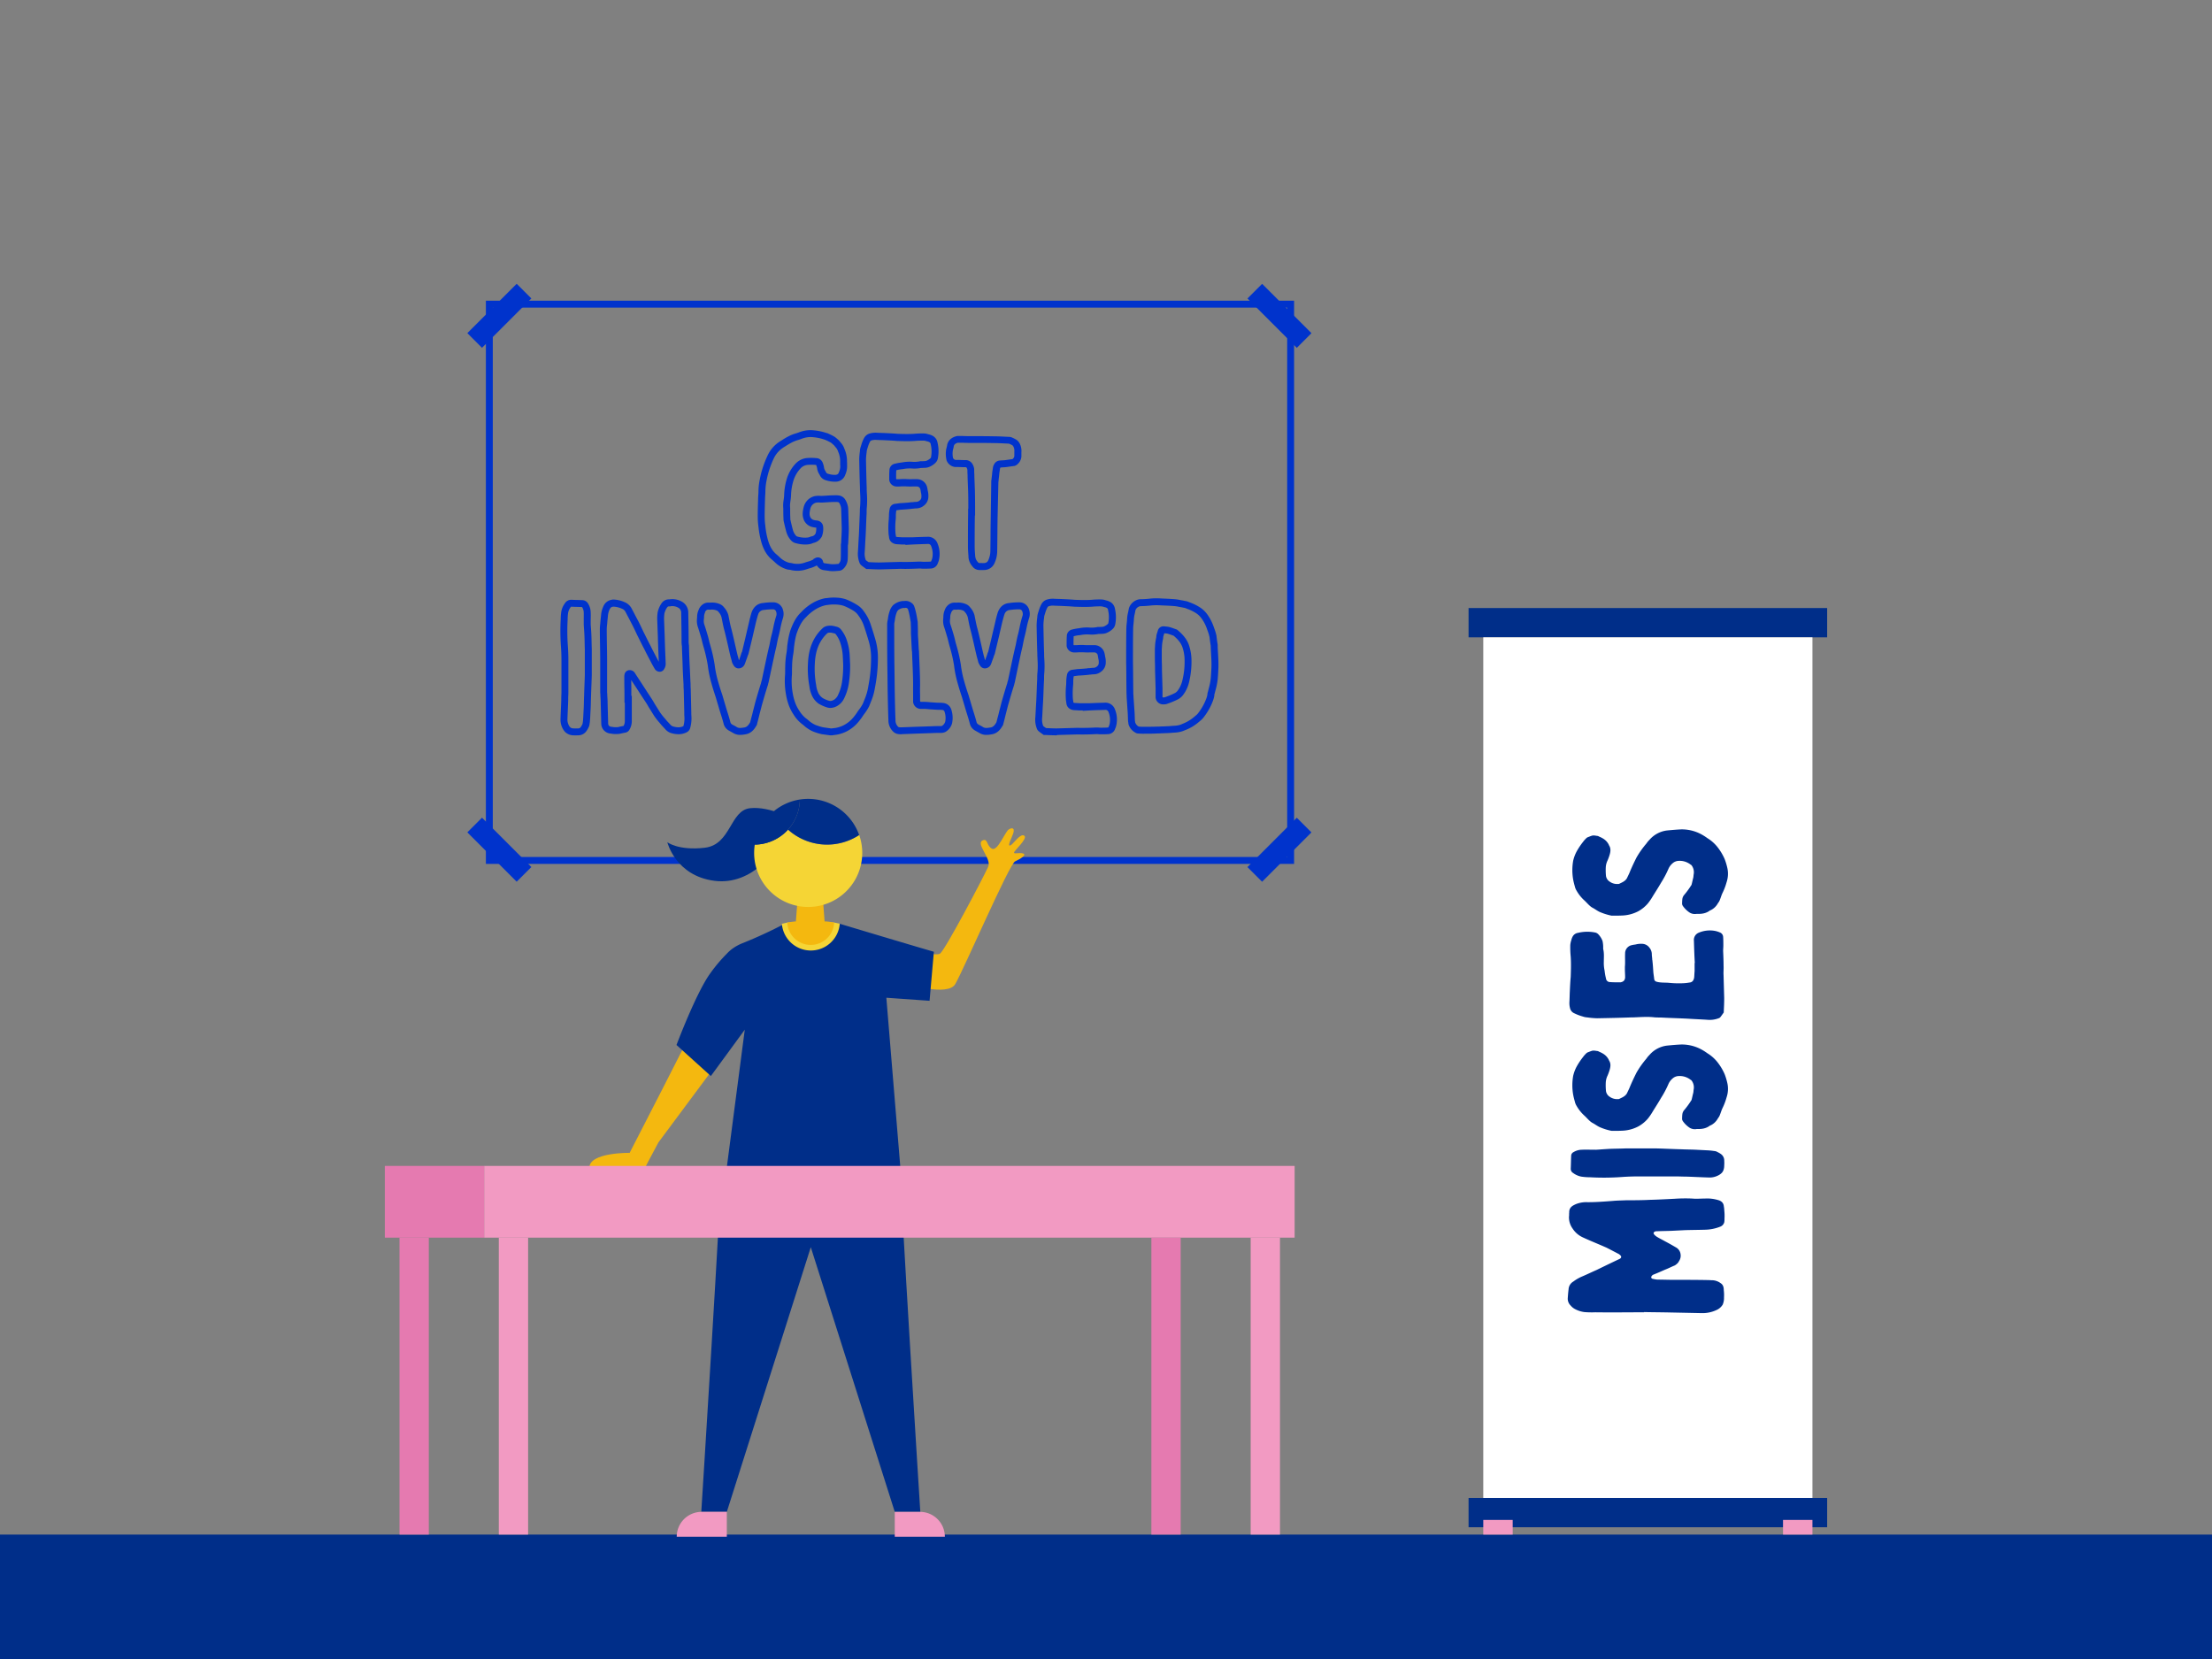 <svg xmlns="http://www.w3.org/2000/svg" width="1600" height="1200" viewBox="0 0 1600 1200"><rect x="0" y="0" width="1600" height="1200" fill="#808080" stroke="none"/><rect y="1110" width="1600" height="90" fill="#002e89"/><rect x="335.95" y="220.92" width="50.48" height="15" transform="translate(-55.73 322.3) rotate(-45)" fill="#03c"/><rect x="353.69" y="589.38" width="15" height="50.48" transform="translate(-328.81 435.41) rotate(-45)" fill="#03c"/><path d="M351.45,624.88V217.5h584.6V624.88Zm5-402.38V619.88h574.6V222.5Z" fill="#03c"/><rect x="900.21" y="607.12" width="50.48" height="15" transform="translate(-163.54 834.43) rotate(-45)" fill="#03c"/><rect x="917.95" y="203.18" width="15" height="50.48" transform="translate(109.57 721.33) rotate(-45)" fill="#03c"/><path d="M602.34,413.14a17.83,17.83,0,0,1-2.18-.13c-.83-.14-1.55-.23-2.27-.33s-1.51-.19-2.3-.32a6.61,6.61,0,0,1-4.25-2.73l0,0a2.48,2.48,0,0,1-.52-.65,22.1,22.1,0,0,1-5.16,2.07l-1.07.33-1.14.38a20.69,20.69,0,0,1-11.26.58l-.22-.06a6,6,0,0,0-1.05-.18c-.31,0-.62-.07-.92-.12l-.22,0a21,21,0,0,1-9.17-5.17c-.66-.66-1.31-1.21-2.05-1.85l-.33-.28c-3.43-2.9-5.79-6.75-7.41-12.12a65.38,65.38,0,0,1-2.18-11.35,55.44,55.44,0,0,1-.54-8.27c0-4.05.14-8.24.26-11.94,0-1,.07-2,.14-3s.12-1.87.12-2.76a45.84,45.84,0,0,1,1-8.68,70.69,70.69,0,0,1,5.4-16.61,24.1,24.1,0,0,1,6.82-9,29.69,29.69,0,0,1,3.35-2.29c.51-.32,1-.64,1.53-1l.14-.09.84-.49c.59-.35,1.19-.72,1.93-1.09a28.31,28.31,0,0,1,6.17-2.54l1.77-.58a10.38,10.38,0,0,1,1.36-.5l.24-.08a22.15,22.15,0,0,1,9.74-1,40.55,40.55,0,0,1,9,1.94l.16,0a4.49,4.49,0,0,1,1.27.51,40.61,40.61,0,0,1,4.27,2.15l.17.11a23.63,23.63,0,0,1,2,1.64l.8.71.14.13a10.42,10.42,0,0,1,.92,1.08c.19.23.36.46.51.61a12.11,12.11,0,0,1,2.61,4.42,22,22,0,0,1,1.9,9.41,10.34,10.34,0,0,1,.07,1.43,6.38,6.38,0,0,0,0,.82l0,.26a15.14,15.14,0,0,1-1.32,6.89,7.27,7.27,0,0,1-6.49,5h-.14a20.73,20.73,0,0,1-7.32-1,6.82,6.82,0,0,1-4.2-3.18l-.12-.2a12.91,12.91,0,0,0-.62-1.17l-.09-.15a10,10,0,0,1-1.35-3.79,10.72,10.72,0,0,0-.72-2.54c0-.07-.11-.09-.32-.09h-.16a33.5,33.5,0,0,0-5.84,0,7.94,7.94,0,0,0-4.48,2,22.85,22.85,0,0,0-5.75,9.73,40.44,40.44,0,0,0-1.6,9.45,35.89,35.89,0,0,1-.47,5c-.07.5-.14,1-.2,1.52a17.58,17.58,0,0,0,0,3.48v.9c0,2.08,0,4.22.12,6.23v.15a5.46,5.46,0,0,0,.13,1.56l.07.25c.46,2.07,1,4.33,1.66,6.78a10.34,10.34,0,0,0,2.18,4.07l.1.12a1.87,1.87,0,0,0,.91.57,20.92,20.92,0,0,0,5.85.84l.67-.06a7.1,7.1,0,0,0,2.53-.46,5.14,5.14,0,0,1,.66-.27l.37-.19.41,0a3.82,3.82,0,0,0,2.61-1.85l.08-.11a10.6,10.6,0,0,0,.51-4.2v-.17l-.24,0-.09,0a15.39,15.39,0,0,1-3.66-.77,8.88,8.88,0,0,1-5.22-5.45l0-.09c-1-2.8-.55-5.59.06-8.18a11.15,11.15,0,0,1,2.88-5.37,10.73,10.73,0,0,1,5.07-2.87,15.15,15.15,0,0,1,4-.22,15.19,15.19,0,0,0,1.77,0l2.77-.16c1.78-.12,3.63-.23,5.48-.24a17.91,17.91,0,0,1,3.81.15l.41.08a6.51,6.51,0,0,1,3.7,2.51,14.35,14.35,0,0,1,2.41,7.43l.4,13.63c0,2.39-.12,4.72-.24,7-.05,1.12-.11,2.24-.15,3.36a11.07,11.07,0,0,1-.26,2.11V398c0,2.21,0,4.5-.14,6.79a10,10,0,0,1-3.12,6.62,4.81,4.81,0,0,1-3.45,1.47l-1,.08C604.54,413.06,603.45,413.14,602.34,413.14Zm-6.91-6.42c.28.31.61.66.75.67l.16,0c.76.13,1.48.22,2.2.32s1.55.2,2.36.33a21.17,21.17,0,0,0,4.26-.07l1.16-.08h.17l0,0,.09-.08a4.94,4.94,0,0,0,1.53-3.28c.13-2.11.13-4.33.13-6.47l0-4.4a7.51,7.51,0,0,0,.22-1.46c0-1.24.1-2.39.16-3.53.11-2.19.23-4.45.23-6.64l-.39-13.48A9.15,9.15,0,0,0,607,363.7a1.34,1.34,0,0,0-.77-.49,12.35,12.35,0,0,0-2.57-.11l-.31,0c-1.75,0-3.48.11-5.32.23-.92.06-1.85.12-2.77.16a19.62,19.62,0,0,1-2.3,0,10.8,10.8,0,0,0-2.64.09,5.73,5.73,0,0,0-2.67,1.54,6.15,6.15,0,0,0-1.55,3c-.49,2.09-.72,3.81-.22,5.3a3.88,3.88,0,0,0,2.28,2.56,11.76,11.76,0,0,0,2.55.5l.31.05a4.88,4.88,0,0,1,4.39,4.51,15.76,15.76,0,0,1-.73,6.45l-.17.43a4,4,0,0,1-.7,1.14,8.71,8.71,0,0,1-5.53,3.68l-.24.08a11.19,11.19,0,0,1-4.38,1l-.67.05a25.39,25.39,0,0,1-7.44-1l-.12,0a7,7,0,0,1-3.43-2.21,15.33,15.33,0,0,1-3.24-6c-.7-2.53-1.24-4.82-1.71-6.94a9.64,9.64,0,0,1-.34-2.92c-.13-2.14-.13-4.33-.13-6.46v-.53a23,23,0,0,1,0-4.39c.07-.62.15-1.15.22-1.68a30.85,30.85,0,0,0,.42-4.35,45.39,45.39,0,0,1,1.79-10.7,27.75,27.75,0,0,1,7-11.88,13.21,13.21,0,0,1,7.21-3.46l.15,0a35.85,35.85,0,0,1,6.79,0,5.22,5.22,0,0,1,4.75,2.94l.1.24a15.46,15.46,0,0,1,1.06,3.86,5.16,5.16,0,0,0,.69,1.84c.3.47.57,1,.83,1.5a1.84,1.84,0,0,0,1.1.88l.2.06a15.76,15.76,0,0,0,5.55.8c1.68-.21,2-1,2.27-1.64l.08-.24a10.26,10.26,0,0,0,1-4.62,9.88,9.88,0,0,1-.08-1.49,6.55,6.55,0,0,0,0-.83l0-.41a17.23,17.23,0,0,0-1.45-7.53l-.06-.14a8.2,8.2,0,0,0-1.53-2.81,10.24,10.24,0,0,1-.92-1.08c-.17-.21-.32-.42-.46-.56l-.8-.71a19,19,0,0,0-1.47-1.24,40,40,0,0,0-3.82-1.89l-.32-.16-.49-.14a34.62,34.62,0,0,0-7.9-1.71,17.2,17.2,0,0,0-7.65.77l-.42.13a5.37,5.37,0,0,0-.75.28l-.29.12c-.68.24-1.36.46-2,.67a24.27,24.27,0,0,0-5.18,2.1l-.18.11c-.61.3-1.13.61-1.68.95l-.86.5c-.52.35-1.06.68-1.59,1a26.84,26.84,0,0,0-2.83,1.93A19.25,19.25,0,0,0,559.5,332a66.42,66.42,0,0,0-5,15.45,41.14,41.14,0,0,0-.87,7.75c0,1.06-.07,2.09-.13,3.1s-.13,1.87-.13,2.76c-.12,3.74-.26,7.89-.26,11.86a50,50,0,0,0,.5,7.58v.1a59.37,59.37,0,0,0,2,10.51c1.33,4.38,3.19,7.48,5.86,9.74l.34.29c.79.68,1.53,1.31,2.29,2.07a15.94,15.94,0,0,0,6.83,3.88l.54.06a11.37,11.37,0,0,1,1.95.36,15.83,15.83,0,0,0,8.48-.48l1.14-.39,1.17-.36a17.19,17.19,0,0,0,4.16-1.64v-.3l1.21-.6.27-.22H590a3.93,3.93,0,0,1,3.4.1,3.86,3.86,0,0,1,2,3ZM596.76,318h0Z" fill="#03c"/><path d="M636.23,411.86c-2.84,0-5.62-.14-8.31-.26h-1.29l-.67-.5c-.36-.28-.73-.53-1.09-.79a25.09,25.09,0,0,1-2-1.53l-.14-.13a4.59,4.59,0,0,1-1.13-1.89,17.71,17.71,0,0,1-1-8c.11-1.79.21-3.65.3-5.5s.21-3.92.34-5.88c.13-2.47.22-5,.32-7.52s.2-5.12.33-7.68c0-.77.06-1.53.07-2.29a32.67,32.67,0,0,1,.21-3.91,64.94,64.94,0,0,0,0-8.93c-.05-1-.1-2-.13-3v-1.13c-.27-6.91-.4-13.84-.53-20.54a46.08,46.08,0,0,1,.5-6l0-.23a10.41,10.41,0,0,1,.53-2.83l.12-.4c.11-.35.23-.71.34-1.07a25.85,25.85,0,0,1,2.07-5.11,6.84,6.84,0,0,1,3.64-3.06l.22-.07a15,15,0,0,1,5.18-.6c1,.06,2.09.09,3.17.13s2.27.06,3.4.13c2.79.13,5.71.26,8.61.52,3.87.12,7.87.25,11.75,0a68.5,68.5,0,0,1,7.25-.26,10.92,10.92,0,0,1,3,.53l.66.18a10,10,0,0,1,2.39.85,6.91,6.91,0,0,1,3.81,5.12,27,27,0,0,1,.27,11.09,6.09,6.09,0,0,1-1.87,3.56l-.1.1a13.79,13.79,0,0,1-4.91,3,10.77,10.77,0,0,1-3.2.45c-.37,0-.75,0-1.12.06h-1a24.68,24.68,0,0,1-6.31.42,25.71,25.71,0,0,0-6.2.3,8.91,8.91,0,0,1-1.21.19,5.43,5.43,0,0,0-.69.09l-.18,0a25.39,25.39,0,0,0-3,.59l-.16,0-.16,0v.31c-.12,1.59-.12,3.19-.12,4.88v.9a1.52,1.52,0,0,0,.16.44h0l.14.05a4.72,4.72,0,0,0,.58,0c.69,0,1.4,0,2.11-.06s1.57-.07,2.33-.07l1.8,0a42.49,42.49,0,0,0,4.4.09c1.14,0,2.33,0,3.5,0a7.57,7.57,0,0,1,7.45,6.07,13.36,13.36,0,0,1,.31,1.62,6.15,6.15,0,0,0,.19,1,14.34,14.34,0,0,1,.35,3.69,8.11,8.11,0,0,1-3.34,6.82,8.72,8.72,0,0,1-5.41,1.93,14.14,14.14,0,0,0-1.49.12c-.51.05-1,.11-1.58.13a4,4,0,0,1-1.08.14c-2.1.25-4.16.37-6.14.5l-.37,0c-.66.06-1.39.16-2.11.26-.55.08-1.1.16-1.62.22a21.23,21.23,0,0,0-.38,4.18c0,.66,0,1.32-.07,2v.15a55.71,55.71,0,0,0-.25,9.25v.1a12.19,12.19,0,0,0,.21,1.85c.05.38.11.74.16,1.1v.13c0,.22,0,.42.84.56.58.06,1.16.09,1.74.12s1.3.06,2,.12h7.21c3.54-.17,7.12-.27,10.6-.37h.34A7.24,7.24,0,0,1,678.1,393a19.6,19.6,0,0,1,1.22,11.28,11.62,11.62,0,0,1-.89,2.91l-.28.72-.11.24a5.53,5.53,0,0,1-4.4,3.06h-.13c-1.91.14-3.67.14-5.52.14-.56,0-1.11,0-1.68-.07s-1-.06-1.52-.06c-3.12.14-5.93.25-8.71.26-1.14.06-2.2,0-3.22,0a26.8,26.8,0,0,0-2.69,0l-13.9.4Zm-7.94-5.25c2.6.12,5.28.25,7.9.25l13.75-.39a28.77,28.77,0,0,1,3.08,0c1,0,1.9.06,2.82,0H656c2.72,0,5.51-.12,8.62-.26h.11c.66,0,1.28,0,1.88.07s.92.06,1.38.06c1.74,0,3.38,0,5.08-.12a.62.62,0,0,0,.46-.24l.27-.69a7.9,7.9,0,0,0,.57-1.71,14.87,14.87,0,0,0-.85-8.59,2.25,2.25,0,0,0-2.53-1.51h-.43c-4.28.13-8.71.26-13,.51l-2.65.16v-.29h-2.7c-.61-.06-1.22-.09-1.83-.12s-1.38-.07-2.08-.14l-.16,0c-3-.49-4.85-2.39-5.07-5.08,0-.28-.09-.58-.13-.88a16,16,0,0,1-.27-2.58,61.91,61.91,0,0,1,.26-9.91c0-.58,0-1.16.07-1.74a24.9,24.9,0,0,1,.51-5.26,4.43,4.43,0,0,1,4-3.74c.59-.06,1.19-.14,1.8-.23.79-.11,1.6-.22,2.42-.29l.44,0c2-.13,4-.25,6-.49l.23,0,.26-.13h.59a13.61,13.61,0,0,0,1.48-.11,18.43,18.43,0,0,1,2-.15,3.79,3.79,0,0,0,2.37-.9,3.21,3.21,0,0,0,1.38-2.85,9.77,9.77,0,0,0-.18-2.39,11.22,11.22,0,0,1-.31-1.62,9.4,9.4,0,0,0-.19-1l-.05-.17a2.57,2.57,0,0,0-2.63-2.19H663c-1,0-2.1,0-3.24,0a46.48,46.48,0,0,1-4.83-.11h-1.44c-.69,0-1.4,0-2.11.07s-1.57.06-2.33.06a6.49,6.49,0,0,1-2.09-.25,5.41,5.41,0,0,1-3.75-4.49l0-.49v-1.18c0-1.68,0-3.42.13-5.18a4.91,4.91,0,0,1,4.18-4.95,30.74,30.74,0,0,1,3.39-.67c.36-.07.71-.11,1.05-.15a4.67,4.67,0,0,0,.57-.07,28.8,28.8,0,0,1,7.48-.44,19.85,19.85,0,0,0,5.26-.33l.31-.09h1.25c.44,0,.89-.05,1.32-.07a6.82,6.82,0,0,0,1.78-.19,9,9,0,0,0,3.11-1.92,1.17,1.17,0,0,0,.42-.75l0-.12a21.88,21.88,0,0,0-.24-9.13l0-.12a2,2,0,0,0-1.05-1.56,5.39,5.39,0,0,0-1.28-.47l-.12,0-.85-.23a7,7,0,0,0-1.67-.34,62.42,62.42,0,0,0-6.76.24h-.12c-4.16.27-8.33.13-12.36,0h-.14c-2.81-.26-5.7-.39-8.49-.52-1.12-.06-2.2-.1-3.28-.13s-2.27-.06-3.4-.13a9.56,9.56,0,0,0-3.37.4,1.9,1.9,0,0,0-1,.82,22.13,22.13,0,0,0-1.65,4.16c-.11.36-.23.72-.35,1.08l-.07.25a6.28,6.28,0,0,0-.33,1.61l-.07.68a44.51,44.51,0,0,0-.46,5.31c.13,6.63.26,13.54.52,20.5V354c0,.89.07,1.88.12,2.87a68.82,68.82,0,0,1,0,9.74,27.15,27.15,0,0,0-.18,3.4c0,.82,0,1.68-.08,2.52-.13,2.51-.23,5.05-.32,7.59s-.2,5.08-.33,7.62c-.13,2-.23,3.9-.33,5.84s-.2,3.75-.32,5.67a12.91,12.91,0,0,0,.77,5.91v0c.43.35.93.69,1.44,1.05Z" fill="#03c"/><path d="M711,412.31c-.46,0-.91,0-1.35,0s-.89,0-1.35,0a6.26,6.26,0,0,1-5-2.73,11.48,11.48,0,0,1-2.77-6.35l0-.2c0-.79-.09-1.59-.15-2.39-.12-1.7-.24-3.45-.24-5.3,0-7.76,0-15.78.13-23.75v-3.64h.13c0-4.18,0-8.46-.13-12.66v0c-.13-3.37-.26-6.75-.39-10v-.1c0-.88,0-1.76-.06-2.64s-.07-1.77-.07-2.65a4.58,4.58,0,0,0-.62-1.66c-.11-.14-.19-.25-.68-.32-1.2,0-2.39,0-3.6-.06s-2.51-.07-3.81-.07h-.19a7.46,7.46,0,0,1-6.24-5l0-.17a19.77,19.77,0,0,1-.16-7.88l.06-.28a20.2,20.2,0,0,0,.58-2.4l0-.17c.45-2.16,1.92-5,6.29-6.27a4.49,4.49,0,0,1,1.76-.27c1.43,0,2.9,0,4.38.06s3,.07,4.48.07c5.78,0,11.75,0,17.65.13,2.23,0,4.59.12,6.84.23,1.12.06,2.24.12,3.36.16h0a5.79,5.79,0,0,1,2.5.62,20.21,20.21,0,0,1,3.08,1.63l.11.08a7.88,7.88,0,0,1,2,2.4l.09.17a11.75,11.75,0,0,1,1.18,6.16v2.18a7.93,7.93,0,0,1-2.45,6.17,5.24,5.24,0,0,1-2.83,1.67l-.26,0c-.91.14-1.86.27-2.81.4l-2.79.39c-.71.08-1.38.11-2,.15s-1.14.06-1.68.12h-.26a3.53,3.53,0,0,0-.19.3l-.1.15c0,.06-.08.28-.13.48-.07.64-.16,1.24-.26,1.84s-.18,1.15-.24,1.76c-.07.88-.18,1.81-.29,2.73-.08.71-.16,1.41-.22,2.08a4.27,4.27,0,0,1-.14,1.11L721.57,375c-.07,3.92-.1,7.87-.13,11.82s-.07,7.87-.13,11.77a21.2,21.2,0,0,1-2.07,9,8.14,8.14,0,0,1-6.64,4.67A15.69,15.69,0,0,1,711,412.31Zm-5.55-9.71a6.46,6.46,0,0,0,1.58,3.64l.15.18c.23.31.68.83,1.12.83s1,0,1.51,0a17.06,17.06,0,0,0,2.28,0,3.15,3.15,0,0,0,2.68-1.83,16.25,16.25,0,0,0,1.59-6.89q.09-5.9.13-11.77c0-4,.06-7.93.13-11.86l.4-27.41.13-.38c.06-.76.15-1.54.25-2.34s.2-1.72.27-2.59.18-1.43.28-2.1.18-1.14.25-1.74l.06-.36a6.92,6.92,0,0,1,.81-2.13,5,5,0,0,1,4.33-2.76c.59-.06,1.22-.09,1.85-.13s1.13-.05,1.67-.11l2.74-.39,2.63-.36.15-.06.16-.17a3,3,0,0,0,1.1-2.49v-2.71a6.86,6.86,0,0,0-.62-3.56,5.78,5.78,0,0,0-.59-.88,15.89,15.89,0,0,0-2.24-1.15l-.13-.06a1,1,0,0,0-.45-.13l-3.51-.16c-2.19-.11-4.46-.23-6.65-.23-5.89-.13-11.84-.13-17.59-.13-1.54,0-3.07,0-4.59-.07s-2.87-.06-4.27-.06h-.1l-.15,0c-2.17.6-2.69,1.58-2.9,2.47a23.9,23.9,0,0,1-.66,2.83,15,15,0,0,0,.09,5.69,2.56,2.56,0,0,0,1.76,1.43c1.29,0,2.56,0,3.81.07s2.42.06,3.62.06l.27,0a5.76,5.76,0,0,1,4.37,2.46,9.45,9.45,0,0,1,1.49,4l0,.31c0,.88,0,1.77.06,2.65s.07,1.85.07,2.77c.13,3.24.26,6.6.39,10v.06c.13,5.12.13,10.3.13,15.31v2.5h-.15C705,380.42,705,388,705,395.28c0,1.67.12,3.34.23,5C705.3,401,705.36,401.82,705.4,402.6Z" fill="#03c"/><path d="M416.33,531.94a6.74,6.74,0,0,1-1-.06,8.83,8.83,0,0,1-6.41-2.29,11,11,0,0,1-2.18-3.16,13.55,13.55,0,0,1-1.29-6.56c.07-2.41.17-4.71.27-7s.19-4.34.26-6.51c0-1.07,0-2.22.06-3.35s.07-2.08.07-3.09V477.52c0-3.44-.13-6.93-.39-10.37a154.77,154.77,0,0,1-.14-19.16,40.37,40.37,0,0,1,.42-5.62,14.26,14.26,0,0,1,2.57-5.92,5.34,5.34,0,0,1,4.73-2.61h.12c1.28.07,2.57.1,3.85.13s2.61.07,3.92.13a5,5,0,0,1,4.31,2.69,12.38,12.38,0,0,1,1.76,6.13c.09,1.73.06,3.38,0,5.29,0,1,0,2.16,0,3.42,0,.49.08,1.05.12,1.65.14,1.87.31,4.19.4,6.54h0c.07,1.63.1,3.22.13,4.8s.07,3.14.13,4.71v19.13c-.07,2.5-.16,4.94-.26,7.39s-.2,5.08-.27,7.65c-.06,1.43-.1,2.83-.13,4.25s-.06,2.84-.13,4.27l-.4,7.86c0,.36-.07.75-.1,1.13a18.15,18.15,0,0,1-.29,2.54,6.88,6.88,0,0,1-.9,2.9,10.71,10.71,0,0,1-.85,1.53l-.29.47-.06.09a7.23,7.23,0,0,1-6.38,3.33l-.67,0C417,531.92,416.68,531.94,416.33,531.94Zm-3.07-93.1c-.29,0-.35.1-.39.17l-.09.15a9.79,9.79,0,0,0-1.82,3.92,34.33,34.33,0,0,0-.37,5v.15a147.43,147.43,0,0,0,.13,18.59c.26,3.54.4,7.15.4,10.71v22.41c0,1.05,0,2.14-.07,3.24s-.06,2.18-.06,3.28c-.07,2.26-.17,4.45-.26,6.65s-.2,4.53-.27,6.84a8.7,8.7,0,0,0,.75,4.22l.09.2a5.77,5.77,0,0,0,1.17,1.69c.57.58,1.52.83,3,.83l.41,0a6.26,6.26,0,0,0,1.14,0l.93,0a2.32,2.32,0,0,0,2.19-1.06l.32-.51a5.54,5.54,0,0,0,.51-.9l.18-.35a2.12,2.12,0,0,0,.29-.8V523l.06-.29a15.91,15.91,0,0,0,.24-2c0-.43.06-.85.1-1.26l.39-7.61c.06-1.39.09-2.78.12-4.16s.07-2.9.14-4.31c.06-2.54.16-5.11.26-7.66s.19-4.85.26-7.27V469.49c-.07-1.58-.1-3.16-.13-4.76s-.07-3.11-.13-4.7c-.1-2.27-.26-4.55-.4-6.39,0-.65-.09-1.24-.12-1.76v-.16c0-1.33,0-2.5,0-3.58,0-1.85.05-3.44,0-5V443a7.41,7.41,0,0,0-1.09-3.7,1.13,1.13,0,0,0-.13-.19H421c-1.28-.07-2.56-.1-3.85-.13S414.56,438.91,413.26,438.84Z" fill="#03c"/><path d="M490.72,531.07a19.22,19.22,0,0,1-5.4-.85l-.18-.06a8.84,8.84,0,0,1-3.76-2.54c-.47-.54-1-1.07-1.49-1.61s-1.07-1.14-1.61-1.74l-.07-.09-1.42-1.71a46.64,46.64,0,0,1-3.69-4.76l-4-6.42c-1-1.88-2.23-3.7-3.51-5.63L463.84,503c-1.41-2.17-2.85-4.4-4.3-6.62-1-1.5-2-3-2.94-4.51q0,3,.06,5.91c0,1.85,0,3.7,0,5.55H457v18.52a12,12,0,0,1-1.61,5.76,4.21,4.21,0,0,1-3,2.3l-.66.13c-1.1.22-2.23.44-3.34.74l-.2,0a19.08,19.08,0,0,1-6.16-.13l-1-.12a7.28,7.28,0,0,1-6.13-7.16l-.39-14.66c0-1.81-.11-3.48-.23-5.25l0-.55c0-.41,0-.82-.06-1.22s-.07-.95-.07-1.39V478c0-3.76-.07-7.62-.13-11.36s-.13-7.64-.13-11.44a36.57,36.57,0,0,1,.24-3.75c.06-.59.11-1.17.16-1.78.06-.89.17-1.8.27-2.71s.19-1.7.25-2.51a18.8,18.8,0,0,1,1.62-5.85l.07-.16a7.79,7.79,0,0,1,5.75-4.57,4.74,4.74,0,0,1,1.57-.2h.25a21.81,21.81,0,0,1,8.47,2.23,10,10,0,0,1,4.6,4.76c.53,1,1.06,2,1.59,3,1,2,2,3.8,3,5.7s1.92,3.87,2.82,5.8l.85,1.8,2.72,5.43c.76,1.53,1.54,3.09,2.3,4.48l.06.11c1.14,2.39,2.35,4.68,3.62,7.1.43.82.86,1.64,1.29,2.48s.73,1.39,1.12,2.09c-.06-1.9-.15-3.8-.23-5.69-.1-2.3-.19-4.61-.26-6.91-.06-1.29-.1-2.63-.13-4s-.07-2.57-.13-3.9l-.06-1.57c-.11-3-.22-6-.33-9.14a37.25,37.25,0,0,1,.24-3.82l.07-.54a17.61,17.61,0,0,1,2.74-6.54,6.47,6.47,0,0,1,5.9-3l.2-.1.53,0a13.69,13.69,0,0,1,9,2.28,9,9,0,0,1,3.8,7.52c.13,6.86.26,14,.26,21.11a18.8,18.8,0,0,0,.24,2.51l0,.29c.13,4.7.26,9.57.52,14.26s.39,9.08.65,13.41V495a33.92,33.92,0,0,0,.12,3.53v.19l.39,16.55c0,.89,0,1.68.07,2.46s.07,1.62.07,2.42a25.91,25.91,0,0,1-1,6.64l-.05.15a4.74,4.74,0,0,1-2.38,2.7l-.34.19A12.82,12.82,0,0,1,490.72,531.07Zm-3.91-5.62c3,.86,5.27.83,7.28-.1l0,0,.23-.14a19.47,19.47,0,0,0,.76-5.06c0-.73,0-1.46-.07-2.21s-.06-1.71-.06-2.61l-.39-16.4c-.13-1.36-.14-2.58-.14-3.86-.25-4.35-.52-8.85-.65-13.42s-.39-9.5-.51-14.2a21.9,21.9,0,0,1-.27-3.07c0-7.07-.13-14.18-.26-21.07a4,4,0,0,0-1.69-3.48,8.63,8.63,0,0,0-5.5-1.38,4.88,4.88,0,0,1-1.39.15H484c-.47,0-.92,0-1.54.9a12.69,12.69,0,0,0-1.92,4.55v.18a30.22,30.22,0,0,0-.22,3.22l.33,9.05.06,1.54c.06,1.34.09,2.67.13,4s.06,2.62.13,3.93c.06,2.33.16,4.6.26,6.88s.19,4.49.26,6.73a6.66,6.66,0,0,1-1,4.19,3.68,3.68,0,0,1-4.64,1.89,4.31,4.31,0,0,1-2.31-1.93c-.91-1.56-1.85-3.17-2.66-4.79l-1.27-2.43c-1.23-2.33-2.49-4.74-3.67-7.19-.79-1.45-1.58-3-2.35-4.57l-2.74-5.49-.88-1.87c-.88-1.88-1.79-3.82-2.75-5.64s-1.91-3.71-2.93-5.64c-.54-1-1.09-2.05-1.63-3.1l-.06-.11a4.92,4.92,0,0,0-2.36-2.46l-.1,0a16.12,16.12,0,0,0-6.42-1.63l-.09,0-.41.06c-.73.1-1.49.39-2.23,1.83a14,14,0,0,0-1.21,4.21c-.07.88-.17,1.79-.27,2.69s-.19,1.71-.26,2.53c0,.64-.1,1.27-.17,1.89-.11,1.13-.21,2.19-.21,3.27,0,3.75.07,7.62.13,11.36s.13,7.64.13,11.44v22.28c0,.32,0,.66.05,1s.08,1,.08,1.5l0,.3c.12,1.86.24,3.61.24,5.52l.39,14.66a2.28,2.28,0,0,0,1.92,2.29l.85.11a15.26,15.26,0,0,0,4.48.18c1.25-.34,2.49-.58,3.58-.8l.32-.06a7.11,7.11,0,0,0,.92-3.22V508.3h-.26v-2.5c0-2.66,0-5.33-.06-8s-.07-5.36-.07-8a7.88,7.88,0,0,1,.18-1.95,3.72,3.72,0,0,1,3.34-3.12l.42,0a4.35,4.35,0,0,1,3.83,2.26l4.37,6.7c1.45,2.23,2.9,4.45,4.32,6.65.57.9,1.15,1.77,1.72,2.63,1.26,1.92,2.56,3.89,3.68,5.93l3.87,6.2a42.56,42.56,0,0,0,3.29,4.22c.48.57,1,1.15,1.45,1.74s1,1.07,1.47,1.59,1.08,1.15,1.62,1.75A3.84,3.84,0,0,0,486.81,525.45Z" fill="#03c"/><path d="M535.44,531.56a9.55,9.55,0,0,1-4.78-1.17c-.69-.41-1.31-.75-1.93-1.1s-1.36-.74-2-1.15l-.1-.07a7.69,7.69,0,0,1-3.24-4.68c-.78-3-1.69-5.84-2.58-8.63l-3.14-10.6c-1.25-3.75-2.22-6.85-3-9.68a82.62,82.62,0,0,1-2.68-13,105,105,0,0,0-3-13.26l-.2-.72c-.34-1.09-.63-2.3-.91-3.46-.23-1-.48-2-.77-3l-.42-1.43c-.64-2.12-1.29-4.32-2-6.4a14,14,0,0,1-.53-5.72l0-.28a5.86,5.86,0,0,0,.08-1.21,12.42,12.42,0,0,1,1.06-4.74,8.37,8.37,0,0,1,3.45-4.37A6.74,6.74,0,0,1,511,436l.25-.05a11.2,11.2,0,0,1,2.2-.05l.43,0a14,14,0,0,1,6.66,1h0a7.18,7.18,0,0,1,3.19,2.44,14.05,14.05,0,0,1,3.19,5.86l0,.13c.18.86.35,1.73.52,2.61.44,2.24.89,4.55,1.52,6.72,1,3.85,1.86,7.66,2.69,11.34.61,2.66,1.23,5.41,1.88,8.08.33,1,.57,2,.78,2.86l.11.45a1.47,1.47,0,0,0,.1.22c.1-.3.21-.59.31-.88.2-.57.4-1.13.6-1.66l0-.11a19.06,19.06,0,0,0,.8-2.42l.11-.38.22-.34a2.3,2.3,0,0,0,.2-.47l2.32-9.67c.51-2.17,1-4.37,1.53-6.58s1.06-4.58,1.59-6.83l0-.11c.17-.59.32-1.18.48-1.77.32-1.25.66-2.54,1.13-3.86,1.51-3.76,4.3-6,7.91-6.33a48.21,48.21,0,0,1,7.61-.54,7.23,7.23,0,0,1,7,5.44,9.49,9.49,0,0,1,.14,5.4l0,.16a66.19,66.19,0,0,0-2.09,8.27c-.31,1.44-.62,2.93-1,4.4l0,.1c-.69,2.41-1.18,5-1.65,7.46l-.16.8c-.74,3-1.4,6-2,8.88l-.42,1.87-3.24,15.24a8,8,0,0,0-.39,1.52l-.08.28c-1.54,4.76-2.89,9.41-4,13.34-.36,1.2-.66,2.43-1,3.72-.27,1.05-.54,2.11-.83,3.17-.31,1.29-.67,2.68-1,4.07s-.68,2.57-1,3.85a2.68,2.68,0,0,1-.65,1.51c-1.41,2.45-3.73,5.5-8,6.05A20.12,20.12,0,0,1,535.44,531.56Zm-6.12-7.68c.6.37,1.21.7,1.81,1s1.36.75,2,1.16c1.2.67,2.78.58,4.93.2l.12,0c1.77-.22,3.06-1.34,4.46-3.86.31-1.29.65-2.58,1-3.87s.71-2.7,1-4c.31-1.11.56-2.13.82-3.15.32-1.28.66-2.6,1-3.88,1.11-3.91,2.47-8.57,4-13.35a13.41,13.41,0,0,1,.54-2l3.51-16.56c.64-2.91,1.3-5.92,2.06-8.94l.11-.59c.49-2.58,1-5.24,1.74-7.85.33-1.38.63-2.82.92-4.21a74.83,74.83,0,0,1,2.23-8.78,4.59,4.59,0,0,0-.13-2.6,2.3,2.3,0,0,0-2.17-1.86,42.84,42.84,0,0,0-6.91.49l-.16,0a4.41,4.41,0,0,0-3.77,3.13c-.37,1-.66,2.16-1,3.36-.15.6-.31,1.21-.48,1.81-.53,2.23-1.05,4.49-1.58,6.76s-1,4.42-1.54,6.61l-2.41,10a7,7,0,0,1-.58,1.4,22.42,22.42,0,0,1-.9,2.65c-.18.49-.36,1-.54,1.52s-.41,1.15-.62,1.69a5.11,5.11,0,0,1-1.22,1.93l-.12.12a4.66,4.66,0,0,1-3.93,1.18,4.16,4.16,0,0,1-2.84-2.12,9.82,9.82,0,0,1-1.11-2.1l-.1-.32-.16-.65c-.21-.84-.42-1.71-.7-2.56l-.06-.19c-.67-2.74-1.3-5.55-1.91-8.27-.83-3.64-1.68-7.41-2.64-11.11-.67-2.32-1.15-4.75-1.6-7.09-.17-.83-.33-1.66-.5-2.48a9,9,0,0,0-2.15-3.85l-.23-.29a2.45,2.45,0,0,0-1.12-.78,9.06,9.06,0,0,0-4.45-.59h-.17l-.8,0a5.59,5.59,0,0,0-1.08,0,4,4,0,0,0-.55.16,3.38,3.38,0,0,0-1.43,1.74L510,443a7.68,7.68,0,0,0-.74,3,11.36,11.36,0,0,1-.14,2,8.58,8.58,0,0,0,.28,3.57c.75,2.15,1.42,4.41,2.07,6.59l.43,1.43c.33,1.12.59,2.21.84,3.27s.52,2.2.84,3.22l.22.82a108.49,108.49,0,0,1,3.13,13.92,76.55,76.55,0,0,0,2.53,12.28c.78,2.77,1.72,5.8,3,9.55l3.15,10.64c.89,2.8,1.83,5.74,2.63,8.81A2.74,2.74,0,0,0,529.32,523.88Z" fill="#03c"/><path d="M601.88,531.88l-1.4,0-6.13-.83-.46-.12a32.67,32.67,0,0,1-4.67-1.41,20.47,20.47,0,0,1-4.59-2.3,17.89,17.89,0,0,1-2.56-1.9l-1-.85-.24-.21-.1-.1-.19-.12a25.72,25.72,0,0,1-6.52-7.17c-3.1-4.58-4.91-9.82-5.88-17a55.78,55.78,0,0,1-.28-11.84c.06-.9.06-1.84.06-2.83s0-2,.06-3.08a61.3,61.3,0,0,1,.95-10c.22-1.36.35-2.86.47-4.31l0-.48c.09-.57.17-1.13.26-1.69a58.54,58.54,0,0,1,1.78-8.83l0-.12c1.67-4.63,3.82-9.91,8.08-13.88a36.38,36.38,0,0,1,8.88-7,28.78,28.78,0,0,1,8.53-3.11l.2,0,1.28-.13a33.35,33.35,0,0,1,7-.26,24.79,24.79,0,0,1,6.41,1.16,47.58,47.58,0,0,1,8,4,16,16,0,0,1,5.23,5,31.93,31.93,0,0,1,4.75,9.23c1.05,3.16,2.07,6.4,3.28,10.5a47.51,47.51,0,0,1,1.93,15,110.63,110.63,0,0,1-2.13,20.2,43.15,43.15,0,0,1-2.62,9.48l-1.61,4a33.77,33.77,0,0,1-3.63,5.69l-.47.64a43.93,43.93,0,0,1-3.67,5,27.13,27.13,0,0,1-8.4,6.78,25.87,25.87,0,0,1-7.31,2.43l-.63.08Zm-.9-5h.59l2.92-.36a21.1,21.1,0,0,0,5.89-2A22.47,22.47,0,0,0,617.2,519a38.38,38.38,0,0,0,3.25-4.46l.11-.17.54-.73a29,29,0,0,0,3.09-4.78l1.54-3.84a39.68,39.68,0,0,0,2.33-8.48l0-.08a106.65,106.65,0,0,0,2-19.36,42.5,42.5,0,0,0-1.73-13.49c-1.19-4-2.19-7.19-3.22-10.3a27.49,27.49,0,0,0-4.06-7.89,11.73,11.73,0,0,0-3.67-3.63,43.08,43.08,0,0,0-7.15-3.59,20.31,20.31,0,0,0-5.2-.91,29.08,29.08,0,0,0-6.08.25l-1.22.13a23.66,23.66,0,0,0-7,2.6,32.24,32.24,0,0,0-7.73,6.2c-3.5,3.25-5.29,7.67-6.83,11.92a54.22,54.22,0,0,0-1.6,8l-.24,1.63,0,.22c-.12,1.48-.26,3.15-.52,4.72a55.75,55.75,0,0,0-.88,9.23v.17c-.06.89-.06,1.83-.06,2.83s0,2.1-.07,3.16a50.91,50.91,0,0,0,.24,10.82c.87,6.37,2.43,10.94,5.07,14.85a21.59,21.59,0,0,0,5.11,5.79,4.79,4.79,0,0,1,1,.77c.36.28.71.58,1.06.88a13.44,13.44,0,0,0,1.88,1.42l.22.13a15.19,15.19,0,0,0,3.59,1.79l.11,0a29.5,29.5,0,0,0,4,1.2l.33.08Zm-.36-14.82a8.08,8.08,0,0,1-2.82-.51,26.42,26.42,0,0,1-5.41-2.42l-.17-.11a14.4,14.4,0,0,1-4.72-5.49,23.12,23.12,0,0,1-2-6.71l0-.21a69.45,69.45,0,0,1-1.09-16.73c.32-7.06,1.75-12.67,4.48-17.64a31.1,31.1,0,0,1,5.95-7.65c2-2,4.65-2.12,6.71-2l.14,0a19.59,19.59,0,0,1,2.79.58l.4.1a5.71,5.71,0,0,1,3.53,2.19,24.83,24.83,0,0,1,3.73,6.55A41.66,41.66,0,0,1,614.65,475c.06.93.1,1.82.13,2.69s.06,1.68.13,2.51v.11a82.15,82.15,0,0,1-.94,14.11,37.23,37.23,0,0,1-3.21,10.37,12.47,12.47,0,0,1-5.06,5.78A10.22,10.22,0,0,1,600.62,512.06Zm-5.63-7.2a22.08,22.08,0,0,0,4.34,1.94l.15,0c.75.29,1.85.47,3.74-.61a7.7,7.7,0,0,0,3-3.58,32.1,32.1,0,0,0,2.79-9,78.24,78.24,0,0,0,.88-13.17c-.06-.88-.09-1.75-.13-2.64s-.06-1.66-.12-2.53v0A37,37,0,0,0,607.48,464a20.58,20.58,0,0,0-3-5.29c-.34-.43-.48-.45-.54-.46l-.25-.05-.53-.13a18.77,18.77,0,0,0-2.11-.46c-1.73-.11-2.36.14-2.81.59a26.1,26.1,0,0,0-5,6.47c-2.35,4.28-3.58,9.19-3.86,15.46a64.43,64.43,0,0,0,1,15.56l0,.23a19.17,19.17,0,0,0,1.53,5.33A9.74,9.74,0,0,0,595,504.86Z" fill="#03c"/><path d="M651.89,531.1a12.71,12.71,0,0,1-2.44-.18,6.13,6.13,0,0,1-3.1-1.46,11.16,11.16,0,0,1-3.73-8.42c-.27-6.62-.4-13.39-.52-19.36-.07-3.35-.1-6.66-.13-10s-.07-6.54-.13-9.84c-.13-9.81-.13-19.89-.13-29.63a13.79,13.79,0,0,1,.17-2.57c.17-.8.29-1.57.41-2.34a26.57,26.57,0,0,1,1.24-5.29,10.62,10.62,0,0,1,2.56-4.34l.07-.07a12.44,12.44,0,0,1,6.38-2.82l.26-.06H654a7,7,0,0,1,5.46,1.47,4.94,4.94,0,0,1,1.92,2.66,32.41,32.41,0,0,1,1.08,3.8c.37,1.43.62,2.89.86,4.31.1.62.21,1.24.32,1.86a10,10,0,0,1,.19,2.28c.12,2.49.13,5.1.13,7s.2,3.83.29,5.64c.1,2.18.21,4.27.34,6.37a3.15,3.15,0,0,1,.15,1c.08,2.63.2,5.33.31,8,.23,5.45.47,11.09.47,16.72-.09,2.3-.06,4.62,0,6.86,0,1.15,0,2.3,0,3.44v.94c.08.32.26.64.71.6a46,46,0,0,1,5.72.2c.88.08,1.76.15,2.66.19,1.76.14,3.36.26,5,.26a15.14,15.14,0,0,1,2.38.14,6.81,6.81,0,0,1,6.12,4.82,18.86,18.86,0,0,1,.6,9.58l0,.16a10.43,10.43,0,0,1-4.72,6.32l-.24.13a7.31,7.31,0,0,1-3.07.66c-2.1,0-4.09,0-6.1.12l-12.06.4-10.28.39Zm-2.11-5.28a2.65,2.65,0,0,0,.65.2,9.88,9.88,0,0,0,1.59.08l10.2-.39,12-.39c2.08-.13,4.24-.13,6.33-.13a2.69,2.69,0,0,0,.77-.11,5.41,5.41,0,0,0,2.39-3.14,14,14,0,0,0-.45-7,1.83,1.83,0,0,0-1.83-1.43l-.25,0a10.27,10.27,0,0,0-1.67-.09c-1.79,0-3.56-.14-5.27-.27-.88,0-1.82-.12-2.76-.19a40.59,40.59,0,0,0-5-.2,5.66,5.66,0,0,1-6-5l0-.38v-1.17c0-1.12,0-2.25,0-3.38,0-2.3-.06-4.69,0-7,0-5.44-.24-11-.46-16.41-.12-2.66-.23-5.31-.31-8a3.31,3.31,0,0,1-.14-.84c-.14-2.15-.25-4.3-.36-6.55-.08-1.81-.17-3.68-.29-5.66v-.15c0-1.89,0-4.49-.13-6.9v-.13a7,7,0,0,0-.06-1.22l0-.15c-.13-.67-.24-1.34-.35-2-.24-1.39-.46-2.7-.78-3.93l0-.15a28,28,0,0,0-.95-3.33l0-.1c-1-.64-1.33-.73-1.63-.64l-.33.08h-1.24a7.76,7.76,0,0,0-3.75,1.52,5.78,5.78,0,0,0-1.29,2.3l-.06.19a21.25,21.25,0,0,0-1,4.36c-.13.84-.27,1.7-.45,2.55a10.71,10.71,0,0,0-.07,1.57c0,9.73,0,19.79.13,29.55.06,3.3.09,6.58.13,9.87s.06,6.59.13,9.92c.11,5.95.25,12.69.52,19.36A6.39,6.39,0,0,0,649.78,525.82Zm0,0h0Zm9.88-54.64v0Zm-3.18-31v0Z" fill="#03c"/><path d="M713.57,531.56a9.55,9.55,0,0,1-4.78-1.17c-.69-.41-1.31-.75-1.94-1.1s-1.36-.74-2-1.15l-.1-.07a7.75,7.75,0,0,1-3.25-4.68c-.77-3-1.69-5.84-2.57-8.63l-3.14-10.6c-1.26-3.75-2.22-6.85-3-9.68a81.5,81.5,0,0,1-2.68-13,105,105,0,0,0-3-13.26l-.2-.72c-.34-1.09-.63-2.3-.91-3.46-.24-1-.48-2-.77-3l-.43-1.43c-.63-2.12-1.28-4.32-2-6.4a13.93,13.93,0,0,1-.52-5.72l0-.28a5.86,5.86,0,0,0,.08-1.21,12.61,12.61,0,0,1,1-4.74,8.37,8.37,0,0,1,3.45-4.37,6.74,6.74,0,0,1,2.21-.87l.26-.05a11.1,11.1,0,0,1,2.19-.05l.44,0a14,14,0,0,1,6.66,1h0a7.23,7.23,0,0,1,3.19,2.44,14.17,14.17,0,0,1,3.19,5.86l0,.13c.18.86.35,1.73.52,2.61.44,2.24.89,4.55,1.52,6.72,1,3.85,1.86,7.66,2.69,11.34.6,2.66,1.22,5.41,1.87,8.08.33,1,.57,2,.78,2.86l.12.45.09.22c.11-.3.21-.59.32-.88.2-.57.39-1.13.59-1.66l.05-.11a22.87,22.87,0,0,0,.8-2.42l.11-.38.22-.34a1.91,1.91,0,0,0,.19-.47l2.32-9.67c.51-2.17,1-4.37,1.54-6.58s1.06-4.58,1.59-6.83l0-.11c.17-.59.32-1.18.47-1.77.33-1.25.67-2.54,1.14-3.86,1.5-3.76,4.29-6,7.91-6.33a48.21,48.21,0,0,1,7.61-.54,7.24,7.24,0,0,1,7,5.44,9.67,9.67,0,0,1,.14,5.4l-.05.16a69.88,69.88,0,0,0-2.09,8.27c-.3,1.44-.61,2.93-1,4.4l0,.1c-.68,2.41-1.17,5-1.64,7.46l-.16.8c-.74,3-1.4,6-2,8.88l-.41,1.87L734,493.69a9.84,9.84,0,0,0-.39,1.52l-.07.28c-1.54,4.76-2.89,9.41-4,13.34-.36,1.2-.67,2.43-1,3.72-.26,1.05-.53,2.11-.82,3.17-.31,1.29-.67,2.68-1,4.07s-.67,2.57-1,3.85a2.69,2.69,0,0,1-.66,1.51c-1.4,2.45-3.73,5.5-8,6.05A20,20,0,0,1,713.57,531.56Zm-6.12-7.68c.6.37,1.21.7,1.81,1s1.36.75,2,1.16c1.2.67,2.78.58,4.92.2l.13,0c1.77-.22,3.06-1.34,4.46-3.86.31-1.29.65-2.58,1-3.87s.7-2.7,1-4c.3-1.11.56-2.13.82-3.15.32-1.28.66-2.6,1-3.88,1.12-3.91,2.47-8.57,4-13.35a12.33,12.33,0,0,1,.54-2l3.5-16.56c.65-2.91,1.31-5.92,2.06-8.94l.11-.59c.49-2.58,1-5.24,1.74-7.85.34-1.38.64-2.82.93-4.21a76.8,76.8,0,0,1,2.22-8.78,4.59,4.59,0,0,0-.13-2.6,2.29,2.29,0,0,0-2.16-1.86,42.84,42.84,0,0,0-6.91.49l-.17,0a4.39,4.39,0,0,0-3.76,3.13c-.37,1-.67,2.16-1,3.36-.16.6-.32,1.21-.49,1.81-.52,2.23-1.05,4.49-1.57,6.76s-1,4.42-1.54,6.61l-2.41,10a7.62,7.62,0,0,1-.58,1.4,22.42,22.42,0,0,1-.9,2.65c-.18.49-.37,1-.55,1.52s-.4,1.15-.61,1.69a5.24,5.24,0,0,1-1.22,1.93l-.12.12a4.67,4.67,0,0,1-3.93,1.18,4.16,4.16,0,0,1-2.84-2.12,9.82,9.82,0,0,1-1.11-2.1l-.1-.32-.16-.65c-.21-.84-.42-1.71-.7-2.56l-.06-.19c-.67-2.74-1.3-5.55-1.92-8.27-.82-3.64-1.67-7.41-2.63-11.11-.68-2.32-1.15-4.75-1.61-7.09-.16-.83-.32-1.66-.49-2.48a9.13,9.13,0,0,0-2.15-3.85l-.23-.29a2.45,2.45,0,0,0-1.12-.78,9.1,9.1,0,0,0-4.46-.59H692l-.8,0a5.59,5.59,0,0,0-1.08,0,4.22,4.22,0,0,0-.56.16,3.35,3.35,0,0,0-1.42,1.74l-.08.21a7.83,7.83,0,0,0-.73,3,10.61,10.61,0,0,1-.15,2,8.76,8.76,0,0,0,.28,3.57c.76,2.15,1.43,4.41,2.08,6.59l.42,1.43c.33,1.12.59,2.21.84,3.27s.53,2.2.85,3.22l.22.82A110.21,110.21,0,0,1,695,480.83a76.55,76.55,0,0,0,2.53,12.28c.77,2.77,1.71,5.8,3,9.55l3.15,10.64c.89,2.8,1.83,5.74,2.63,8.81A2.74,2.74,0,0,0,707.45,523.88Z" fill="#03c"/><path d="M764.52,531.88c-2.85,0-5.62-.13-8.31-.26h-1.3l-.66-.5-1.09-.78c-.68-.48-1.37-1-2-1.53l-.14-.14a4.59,4.59,0,0,1-1.12-1.88,17.62,17.62,0,0,1-1-8c.12-1.8.21-3.66.31-5.5s.2-3.93.34-5.88c.12-2.48.22-5,.32-7.52s.19-5.12.32-7.68c.06-.78.06-1.54.07-2.3a34.59,34.59,0,0,1,.21-3.9,65.09,65.09,0,0,0,0-8.94c0-1-.1-2-.13-3V473c-.26-6.92-.39-13.84-.52-20.54a48.05,48.05,0,0,1,.49-6l0-.23a11.23,11.23,0,0,1,.53-2.83l.12-.39c.12-.36.23-.72.35-1.07a24.8,24.8,0,0,1,2.07-5.11,6.82,6.82,0,0,1,3.63-3.06l.22-.07a14.76,14.76,0,0,1,5.19-.6c1,.06,2.09.09,3.17.12s2.26.07,3.4.13c2.79.13,5.7.26,8.6.52,3.88.13,7.87.26,11.75,0a66.07,66.07,0,0,1,7.25-.27,10.85,10.85,0,0,1,3,.53l.67.18a10.79,10.79,0,0,1,2.39.86,6.9,6.9,0,0,1,3.8,5.11,26.84,26.84,0,0,1,.28,11.09,6.17,6.17,0,0,1-1.87,3.57l-.11.1a13.93,13.93,0,0,1-4.91,3,11,11,0,0,1-3.19.44c-.37,0-.75,0-1.13.07h-1a24.28,24.28,0,0,1-6.31.41,25.78,25.78,0,0,0-6.21.31,8.85,8.85,0,0,1-1.21.18l-.69.09-.17,0a25.45,25.45,0,0,0-3,.6l-.16,0-.15,0a.34.34,0,0,0,0,.11v.19c-.12,1.6-.12,3.2-.12,4.89v.9a1.36,1.36,0,0,0,.16.43h0l.14,0a3.33,3.33,0,0,0,.59,0c.68,0,1.39,0,2.11-.06s1.57-.07,2.32-.07h1.8a40,40,0,0,0,4.41.1c1.14,0,2.32,0,3.5,0a7.56,7.56,0,0,1,7.44,6.07,13.23,13.23,0,0,1,.31,1.61,9.4,9.4,0,0,0,.19,1,13.88,13.88,0,0,1,.36,3.68,8.1,8.1,0,0,1-3.35,6.82,8.67,8.67,0,0,1-5.41,1.94,13.61,13.61,0,0,0-1.48.11c-.51.06-1,.12-1.59.14a4.36,4.36,0,0,1-1.08.14c-2.1.24-4.15.37-6.14.49l-.37,0c-.66.06-1.39.16-2.1.26l-1.63.21a21.35,21.35,0,0,0-.37,4.19c0,.66,0,1.32-.07,2l0,.15a56.83,56.83,0,0,0-.24,9.24v.1a13.92,13.92,0,0,0,.21,1.86c.06.37.12.74.16,1.09l0,.13c0,.23,0,.42.83.57.58.06,1.17.08,1.75.11s1.3.07,1.95.13h7.2c3.54-.17,7.12-.28,10.61-.38H799a7.24,7.24,0,0,1,7.34,4.49,19.54,19.54,0,0,1,1.23,11.29,11.42,11.42,0,0,1-.89,2.9c-.1.24-.2.48-.29.72l-.1.25a5.54,5.54,0,0,1-4.4,3.05h-.14c-1.91.14-3.66.14-5.52.14-.55,0-1.11,0-1.68-.07s-1-.06-1.52-.06c-3.11.14-5.93.26-8.71.26-1.14.07-2.19,0-3.22,0a26.6,26.6,0,0,0-2.68,0l-13.91.39Zm-7.94-5.25c2.6.13,5.28.25,7.9.25l13.74-.39c1-.07,2.06,0,3.09,0s1.89.06,2.82,0h.16c2.72,0,5.51-.12,8.61-.26H793c.65,0,1.27,0,1.87.07s.93.06,1.38.06c1.74,0,3.38,0,5.09-.12a.55.55,0,0,0,.45-.24c.09-.23.18-.46.28-.69a8.1,8.1,0,0,0,.57-1.71,15,15,0,0,0-.85-8.59,2.27,2.27,0,0,0-2.53-1.51l-.43,0c-4.28.12-8.71.25-13,.51l-2.65.15v-.28h-2.7c-.61-.06-1.22-.09-1.83-.12s-1.39-.07-2.08-.14l-.16,0c-3-.49-4.85-2.38-5.08-5.07,0-.29-.08-.58-.13-.88a18.73,18.73,0,0,1-.27-2.58,62.16,62.16,0,0,1,.27-9.92q0-.87.06-1.74a25.06,25.06,0,0,1,.52-5.26,4.4,4.4,0,0,1,4-3.73c.6-.06,1.2-.15,1.81-.23.79-.11,1.6-.23,2.41-.3l.44,0c2-.12,4-.25,6-.48l.22,0,.26-.13h.59a14.14,14.14,0,0,0,1.49-.12,18.32,18.32,0,0,1,2-.14,3.85,3.85,0,0,0,2.38-.91,3.22,3.22,0,0,0,1.38-2.85,9.34,9.34,0,0,0-.19-2.39,12.44,12.44,0,0,1-.31-1.62,9.18,9.18,0,0,0-.19-1l0-.18a2.58,2.58,0,0,0-2.64-2.18h-.12c-1-.06-2.11,0-3.25,0a46.29,46.29,0,0,1-4.82-.11h-1.45c-.68,0-1.39,0-2.11.06s-1.57.07-2.32.07a6.19,6.19,0,0,1-2.09-.26,5.35,5.35,0,0,1-3.75-4.49l0-.49V465.4c0-1.69,0-3.43.13-5.19a4.93,4.93,0,0,1,4.18-4.94,31.66,31.66,0,0,1,3.4-.68,10.11,10.11,0,0,1,1-.14,3.15,3.15,0,0,0,.56-.08,28.42,28.42,0,0,1,7.49-.43,19.32,19.32,0,0,0,5.25-.34l.32-.08h1.25c.44,0,.88-.06,1.32-.07a7.81,7.81,0,0,0,1.78-.19,9,9,0,0,0,3.11-1.92,1.17,1.17,0,0,0,.42-.76l0-.12a22.06,22.06,0,0,0-.24-9.13l0-.11a1.94,1.94,0,0,0-1-1.56,5.33,5.33,0,0,0-1.28-.48l-.11,0-.86-.23a7,7,0,0,0-1.67-.35,59.67,59.67,0,0,0-6.75.25h-.12c-4.17.26-8.33.13-12.36,0h-.15c-2.81-.25-5.69-.39-8.48-.51-1.12-.07-2.2-.1-3.29-.13s-2.26-.07-3.39-.14a9.6,9.6,0,0,0-3.37.41,1.78,1.78,0,0,0-1,.82,21.38,21.38,0,0,0-1.65,4.15c-.12.36-.23.72-.35,1.08l-.07.26a5.9,5.9,0,0,0-.34,1.6l-.06.68a42.68,42.68,0,0,0-.46,5.32c.13,6.63.26,13.53.52,20.49V474c0,.9.08,1.88.13,2.87a68.85,68.85,0,0,1,0,9.74,29.37,29.37,0,0,0-.18,3.41c0,.82,0,1.67-.07,2.52-.13,2.5-.23,5-.33,7.58s-.19,5.09-.32,7.63c-.14,2-.24,3.89-.34,5.83s-.19,3.76-.32,5.67a12.77,12.77,0,0,0,.78,5.91v0c.43.35.92.7,1.43,1.06Z" fill="#03c"/><path d="M827.16,530.71a35.2,35.2,0,0,1-3.66-.13,4,4,0,0,1-2.34-.7A10.38,10.38,0,0,1,816.3,524l0-.14a8,8,0,0,1-.18-1.07c0-.16,0-.33-.08-.49l-.07-.45c-.07-1.07-.1-2.1-.13-3.14s-.07-2-.13-3l-.79-11.63c0-.32,0-.64,0-1s-.08-.92-.08-1.38q-.09-5.67-.13-11.43c0-3.75-.06-7.53-.13-11.34,0-7.86,0-15.94.13-24a38.63,38.63,0,0,1,.3-4.23c.08-.82.17-1.65.22-2.47a25,25,0,0,1,.74-5.25c.18-.81.34-1.58.47-2.36.75-4,5-7.35,8.9-7.19a69.06,69.06,0,0,0,7.25-.51,49.81,49.81,0,0,1,7.82,0c3.19.13,6.52.26,9.72.53a32.44,32.44,0,0,1,3.39.53l1.5.28c.46.06,1,.17,1.48.28s.8.17,1.2.23l.4.06.2.09a4.62,4.62,0,0,1,1,.29l1.34.54a35.47,35.47,0,0,1,7.56,3.75,19.84,19.84,0,0,1,5.77,5.93,31.34,31.34,0,0,1,2.63,4.72,30.83,30.83,0,0,1,1.42,3.57q.29.84.6,1.65c.14.37.26.76.38,1.16a7.75,7.75,0,0,0,.26.77l.12.43c.06.27.14.57.22.87s.23.84.31,1.22l0,.2c.23,2,.5,4.15.89,6.37l0,.43v.66c0,1.76.15,3.61.25,5.4.17,3.05.35,6.19.27,9.39l0,.34c-.12,2.82-.26,5.72-.51,8.55a45.54,45.54,0,0,1-1.56,7.94c-.2.77-.4,1.55-.59,2.32l-.06.21a4.12,4.12,0,0,0-.26,1.29l0,.35a21.46,21.46,0,0,1-1.48,4.84l-.36.92a45.25,45.25,0,0,1-6,10,15.21,15.21,0,0,1-2.59,2.56l-.46.38a33.46,33.46,0,0,1-9.48,5.89l-.12,0-.83.35a17.27,17.27,0,0,1-3.6,1.21,22.19,22.19,0,0,1-4,.5l-1.1.07c-1.56.18-3.09.24-4.58.3q-1.08,0-2.16.09h-.15c-.6,0-1.19,0-1.8.06s-1.46.07-2.24.07C834,530.71,830.51,530.71,827.16,530.71Zm-3.44-5.13h.19a28.53,28.53,0,0,0,3.25.12c3.3,0,6.72,0,10.06-.13.79,0,1.45,0,2.09-.06s1.32-.07,2-.07l2.2-.1c1.47-.06,2.85-.11,4.23-.27h.1l1.24-.09a17.47,17.47,0,0,0,3.17-.37l.16,0a13.52,13.52,0,0,0,2.63-.91l.87-.36a29.12,29.12,0,0,0,8.12-5l.64-.55a11.28,11.28,0,0,0,1.82-1.74,39.83,39.83,0,0,0,5.3-8.86l.36-.9a17.54,17.54,0,0,0,1.14-3.55,9.13,9.13,0,0,1,.49-2.56c.18-.77.38-1.54.58-2.31a41.27,41.27,0,0,0,1.41-7.1c.25-2.75.38-5.6.51-8.35v-.3c.08-2.94-.09-5.85-.26-8.92-.1-1.83-.21-3.73-.26-5.63v-.5c-.39-2.23-.65-4.35-.88-6.33-.06-.25-.13-.52-.21-.79s-.18-.67-.25-1-.22-.65-.32-1a6.91,6.91,0,0,0-.25-.77c-.24-.62-.45-1.22-.66-1.83a27.31,27.31,0,0,0-1.21-3.07l-.07-.15a27.18,27.18,0,0,0-2.28-4.05,15.13,15.13,0,0,0-4.39-4.5,32,32,0,0,0-6.56-3.21l-1.4-.56h0a4.42,4.42,0,0,1-.61-.15c-.41-.07-.83-.15-1.24-.24s-.8-.18-1.2-.23l-1.7-.31a26.68,26.68,0,0,0-2.85-.46c-3.08-.26-6.36-.39-9.53-.51a45.12,45.12,0,0,0-7.07,0,76.28,76.28,0,0,1-7.82.53H825a4.57,4.57,0,0,0-3.72,3.06c-.13.83-.32,1.71-.5,2.55a21,21,0,0,0-.63,4.28v.15c-.06.92-.15,1.84-.25,2.77a35.21,35.21,0,0,0-.27,3.73v0c-.13,8.05-.13,16.13-.13,23.93.07,3.78.1,7.57.13,11.34s.07,7.62.13,11.42c0,.37,0,.69.06,1s.07.86.07,1.29l.78,11.39c.07,1.08.1,2.12.13,3.15s.06,1.84.12,2.79c.06.31.1.59.13.83a3,3,0,0,0,.06.42A5.4,5.4,0,0,0,823.72,525.58Zm17.38-16.11-.38,0a5.42,5.42,0,0,1-4.85-5.13v-6.56l-.39-13.12c0-1.69,0-3.27-.06-4.84s-.07-3.23-.07-4.88l0-5.75c.06-.55.09-1.13.12-1.73s.07-1.34.14-2a41.76,41.76,0,0,1,.68-4.15c.05-.24.07-.49.1-.73,0-.41.08-.82.16-1.23l0-.11c.18-.71.4-1.4.6-2,.12-.37.24-.73.33-1.07a4.2,4.2,0,0,1,4.71-3.09c.28,0,.61.06.95.09a15.22,15.22,0,0,1,2.56.35,35.13,35.13,0,0,1,3.38,1.09l1.29.46a3.64,3.64,0,0,1,1.78,1c3,2.61,6,5.65,7.67,10.07a35,35,0,0,1,2,10.69,63.34,63.34,0,0,1-1.76,16.72,24.78,24.78,0,0,1-4.51,9.42l-.06.08a11.59,11.59,0,0,1-3.14,2.63l-.12.07a59.18,59.18,0,0,1-8.57,3.53l-.27.07A11.32,11.32,0,0,1,841.1,509.47Zm-.24-5.48c0,.28.08.4.46.48a6.63,6.63,0,0,0,1-.06,55.33,55.33,0,0,0,7.63-3.16,6.88,6.88,0,0,0,1.73-1.47,19.77,19.77,0,0,0,3.54-7.49,57.82,57.82,0,0,0,1.62-15.36,29.63,29.63,0,0,0-1.67-9.12c-1.28-3.36-3.77-5.85-6.28-8-.49-.16-1-.34-1.47-.52-1-.36-2-.71-2.89-.94a11.26,11.26,0,0,0-1.74-.22l-.63,0c-.07.22-.14.45-.22.69-.17.53-.35,1.09-.48,1.61a5.43,5.43,0,0,0-.09.69c0,.4-.08.81-.16,1.21-.26,1.28-.5,2.49-.62,3.67-.06.6-.09,1.19-.12,1.78s-.07,1.28-.13,1.88v5.34c0,1.61,0,3.19.07,4.77s.06,3.23.06,4.88l.39,13.16Zm.71-46h0Z" fill="#03c"/><rect x="1062.25" y="1083.51" width="259.38" height="21.19" fill="#002e89"/><rect x="1062.25" y="439.81" width="259.38" height="21.19" fill="#002e89"/><rect x="1072.89" y="461" width="238.1" height="622.51" fill="#fff"/><rect x="1072.89" y="1099.4" width="21.28" height="10.6" fill="#f29ac2"/><rect x="1289.71" y="1099.4" width="21.28" height="10.6" fill="#f29ac2"/><path d="M1153.88,949.22a64.4,64.4,0,0,1-7.77-.15,19.37,19.37,0,0,1-7.15-2.34,10.07,10.07,0,0,1-2.8-2.33,7,7,0,0,1-2.18-5c.15-2.33.31-4.51.62-6.84A6.84,6.84,0,0,1,1138,927a30.12,30.12,0,0,1,6.84-3.88c3.27-1.4,6.54-3,10-4.51,5.44-2.65,10.88-5.29,16.48-7.93a3.55,3.55,0,0,0,.78-.47,1.34,1.34,0,0,0,.15-2,8.6,8.6,0,0,0-1.24-1.09c-3-1.55-5.91-3.11-9-4.67L1158.7,901c-4.66-2-9.33-3.89-14-6.07a17.17,17.17,0,0,1-7.15-6.22,13.83,13.83,0,0,1-2.65-8.86c.16-.94,0-1.87.16-2.8a6,6,0,0,1,.15-1.71c.62-2.49,2.65-3.42,4.67-4.36a20.28,20.28,0,0,1,8.55-1.4c6.07,0,12.13-.46,18.19-.93,3.27-.31,6.54-.31,9.8-.47,5.6,0,11.2,0,17-.31,5.91-.15,11.82-.46,17.88-.77a112.71,112.71,0,0,1,12.6-.16c3.11.31,6.22,0,9.33,0a27.83,27.83,0,0,1,9.49,1.09c2.33.62,4,2,4.19,4.66a16.78,16.78,0,0,1,.31,2.8,36,36,0,0,1,.16,5.91,15.65,15.65,0,0,1-.16,2.65,4.75,4.75,0,0,1-3,3.26,31.44,31.44,0,0,1-10.89,2.18c-4.82.15-9.64.15-14.61.31l-9.33.47c-3.58.15-7,.15-10.58.31a5.48,5.48,0,0,0-1.55.15c-1.25.47-1.56,1.4-.62,2.33a8,8,0,0,0,1.86,1.56c2,1.24,4,2.18,5.91,3.27,2.65,1.39,5.13,2.79,7.78,4.35a6.5,6.5,0,0,1,3.42,5,6.88,6.88,0,0,1-.94,4.66,10.07,10.07,0,0,0-.62,1.09,9.39,9.39,0,0,1-2.64,2.33c-2.33.93-4.67,2.18-7.15,3.11-2.8,1.25-5.6,2.49-8.4,3.58a3.06,3.06,0,0,0-1.4,1.4,1.15,1.15,0,0,0,.78,1.55,27.79,27.79,0,0,0,3.57.62c3.89,0,7.62.16,11.36.16,8.39,0,16.63,0,24.88.16,1.24,0,2.64.15,3.88.15a10.88,10.88,0,0,1,5.76,2.18c1.71,1.09,2.17,2.95,2.17,5a28.51,28.51,0,0,1,.16,5.14,12.36,12.36,0,0,1-.93,5.28,9.85,9.85,0,0,1-4.67,4,23.49,23.49,0,0,1-10.26,2.17l-22.55-.46c-6.53-.16-12.91-.16-19.44-.31v.15C1177.52,949.22,1165.7,949.38,1153.88,949.22Z" fill="#002e89"/><path d="M1164.3,831c3.89-.15,7.62-.15,11.35-.31h22.71c5.91.16,11.82.47,17.88.62,3.27.16,6.69.16,10.11.31l9.17.47a43,43,0,0,1,4.36.47,5.1,5.1,0,0,1,2.48.78,15.09,15.09,0,0,1,2.18,1.24,5.69,5.69,0,0,1,2.64,5.13,18.28,18.28,0,0,1,0,3c0,2-.31,4.19-1.86,5.75a10,10,0,0,1-3,2,13.24,13.24,0,0,1-6.53,1.24c-5.44-.15-10.73-.46-16-.62-2.65,0-5.29-.15-7.78-.15H1185.3q-6.3,0-12.6.46a180.71,180.71,0,0,1-22.55.16,43.94,43.94,0,0,1-6.37-.47,14.44,14.44,0,0,1-5.91-2.64,3.4,3.4,0,0,1-1.71-3.11c.15-3.11.15-6.22.31-9.33a3,3,0,0,1,1.71-2.64,11.77,11.77,0,0,1,5.91-1.72c3.11-.15,6.06,0,10.42,0C1156.84,831.51,1160.57,831.2,1164.3,831Z" fill="#002e89"/><path d="M1226.66,816.74a7.16,7.16,0,0,1-5.29-1.56,18.66,18.66,0,0,1-4.2-4.35,7.45,7.45,0,0,1-.46-1.09,29.64,29.64,0,0,1,.15-3.57,5.8,5.8,0,0,1,1.56-3.43,60.31,60.31,0,0,0,4.66-6.37,3.55,3.55,0,0,0,.47-.78c.46-1.71.78-3.42,1.24-5.13.16-.78.16-1.71.31-2.49a8.23,8.23,0,0,0-1.4-6.22c-.15-.31-.46-.46-.93-.78a12.78,12.78,0,0,0-8.55-2.64,6.92,6.92,0,0,0-4.51,1.87,11.14,11.14,0,0,0-2.8,3.73,72.3,72.3,0,0,1-5.44,10.26c-1.87,3.27-3.89,6.38-5.91,9.64a42.06,42.06,0,0,1-3.73,5.45,25.81,25.81,0,0,1-6.69,5.44,27.38,27.38,0,0,1-11,3.11c-2.64.15-5.29.15-7.93.15h-.47a41.59,41.59,0,0,1-8.86-2.8c-1.87-.93-3.42-2.17-5.29-3.11-2-1.24-3.58-3.26-5.44-5a28.61,28.61,0,0,1-5.76-7.15,10,10,0,0,1-1.24-3c-.47-1.71-.93-3.42-1.24-5.13a39.41,39.41,0,0,1,0-13.53,26.9,26.9,0,0,1,2.48-6.69,50.65,50.65,0,0,1,4.67-7,19.06,19.06,0,0,1,2.49-2.8c.15-.16.46-.31.62-.47.47-.15.78-.31,1.24-.47,2.8-1.08,2.8-1.08,5.76-.62a2.55,2.55,0,0,1,1.4.47,20,20,0,0,1,3.11,1.55,10.87,10.87,0,0,1,4,4.36c0,.15.16.31.16.46,1.55,2.34,1.08,4.83.31,7.31a37.86,37.86,0,0,1-1.4,3.74,13,13,0,0,0-1.25,4.82,43.19,43.19,0,0,0,.16,6.37,5.87,5.87,0,0,0,2.64,4,9.27,9.27,0,0,0,6.07,1.72,1.91,1.91,0,0,0,.93-.16c2.18-1.09,4.35-1.87,5.6-4.2.62-1.4,1.4-2.8,2-4.35,1.4-3.42,3.11-7,4.82-10.42a65.88,65.88,0,0,1,7.15-10.11,17.39,17.39,0,0,1,2.18-2.64,20,20,0,0,1,12.91-6.84c3.26-.32,6.68-.63,10.1-.78a29.91,29.91,0,0,1,13.69,3.11,38.21,38.21,0,0,1,5.29,3.26,27.73,27.73,0,0,1,6.84,5.91,39.5,39.5,0,0,1,5.6,9.18,45.25,45.25,0,0,1,1.86,6.06,19.3,19.3,0,0,1-.46,10.73,44,44,0,0,1-2.8,7.47c-.94,1.86-1.4,3.73-2.18,5.59a6.32,6.32,0,0,1-.78,1.4c-.15.31-.46.63-.62.94a11.87,11.87,0,0,1-5.13,4.82c-.16,0-.31.15-.47.15-2.8,2.18-6.06,2.65-9.48,2.49Z" fill="#002e89"/><path d="M1225.26,680.52a5.64,5.64,0,0,1,3.58-5.91,20.58,20.58,0,0,1,11.81-1.24,18.22,18.22,0,0,1,3.74,1.24,3.68,3.68,0,0,1,2,3c.15,2.18.15,4.2.15,6.37,0,1.25-.15,2.49-.15,3.89.15,3.42.31,7,.31,10.42.15,2.49-.16,4.82,0,7.15.15,5.6.31,11,.46,16.49,0,3.26-.15,6.53-.31,9.79v.63c-.93,1.24-1.71,2.48-2.64,3.57a2.44,2.44,0,0,1-1.09.62,18.23,18.23,0,0,1-8.24,1.09c-4.66-.31-9.17-.46-13.68-.77-6.07-.32-12.13-.47-18.2-.78-2.33-.16-4.82,0-7.15-.31-5-.47-9.95,0-14.77.15h-1.25c-8.24.31-16.33.47-24.57.62a58.23,58.23,0,0,1-7.15-.62,11.08,11.08,0,0,1-3.11-.62,36.9,36.9,0,0,1-6.84-2.64,5.28,5.28,0,0,1-2.34-2.8,14.81,14.81,0,0,1-.62-5.13c.16-2.65.16-5.29.31-7.93.16-3.43.31-6.85.63-10.27.15-4.82.31-9.64,0-14.46a73.72,73.72,0,0,1-.32-8.4,16.11,16.11,0,0,1,.78-3.73,9.35,9.35,0,0,1,.78-2.18,5.28,5.28,0,0,1,4-3,29,29,0,0,1,12.13-.31,4.4,4.4,0,0,1,2.65,1.4,13.89,13.89,0,0,1,3,4.82,21.15,21.15,0,0,1,.47,4.51v1.24c.77,3,.46,6.07.46,9.18a26.37,26.37,0,0,0,.47,6.06c.16.62.16,1.4.31,2.18a36.18,36.18,0,0,0,.78,3.89,2.92,2.92,0,0,0,3.11,2.64c2,.16,4,.16,6.06.16h1.4c1.56-.32,2.65-.94,3.11-2.49a4.71,4.71,0,0,0,.16-1.56c0-1.71-.16-3.57-.16-5.28v-1.87c.31-3.27,0-6.53.16-9.64a6,6,0,0,1,5-6.07c1.09-.31,2.18-.31,3.27-.62a14,14,0,0,1,3.58-.31,6.73,6.73,0,0,1,5.75,2.8,7.48,7.48,0,0,1,1.71,4.66c0,1.4.31,2.8.31,4.2a2,2,0,0,1,.16.94c.31,2.64.46,5.28.62,7.77.15,1.71.47,3.42.62,5,.16,1.4.93,1.86,2.18,2.17,2.64.63,5.29.47,7.93.63a72.59,72.59,0,0,0,11.51.31,32.09,32.09,0,0,0,3.88-.47c2.18-.15,3.11-1.71,3.42-3.58.16-1.55.16-3.11.32-4.66v-5.91h.15C1225.57,691.25,1225.41,685.81,1225.26,680.52Z" fill="#002e89"/><path d="M1226.66,661.09a7.16,7.16,0,0,1-5.29-1.56,18.66,18.66,0,0,1-4.2-4.35,7.45,7.45,0,0,1-.46-1.09,29.88,29.88,0,0,1,.15-3.58,5.8,5.8,0,0,1,1.56-3.42,61.36,61.36,0,0,0,4.66-6.37,3.55,3.55,0,0,0,.47-.78c.46-1.71.78-3.42,1.24-5.13.16-.78.16-1.71.31-2.49a8.23,8.23,0,0,0-1.4-6.22c-.15-.31-.46-.47-.93-.78a12.78,12.78,0,0,0-8.55-2.64,6.92,6.92,0,0,0-4.51,1.87,11,11,0,0,0-2.8,3.73,72.85,72.85,0,0,1-5.44,10.26c-1.87,3.27-3.89,6.38-5.91,9.64a42,42,0,0,1-3.73,5.44,25.64,25.64,0,0,1-6.69,5.45,27.38,27.38,0,0,1-11,3.11c-2.64.15-5.29.15-7.93.15h-.47a42.16,42.16,0,0,1-8.86-2.8c-1.87-.93-3.42-2.17-5.29-3.11-2-1.24-3.58-3.26-5.44-5a28.48,28.48,0,0,1-5.76-7.16,9.88,9.88,0,0,1-1.24-2.95c-.47-1.71-.93-3.42-1.24-5.13a39.41,39.41,0,0,1,0-13.53,26.9,26.9,0,0,1,2.48-6.69,50.74,50.74,0,0,1,4.67-7,19.53,19.53,0,0,1,2.49-2.79c.15-.16.46-.31.62-.47.47-.16.78-.31,1.24-.47,2.8-1.09,2.8-1.09,5.76-.62a2.55,2.55,0,0,1,1.4.47,19.19,19.19,0,0,1,3.11,1.55,10.87,10.87,0,0,1,4,4.36c0,.15.16.31.16.46,1.55,2.34,1.08,4.82.31,7.31a36.78,36.78,0,0,1-1.4,3.73,13.08,13.08,0,0,0-1.25,4.82,43.29,43.29,0,0,0,.16,6.38,5.89,5.89,0,0,0,2.64,4,9.21,9.21,0,0,0,6.07,1.71,2,2,0,0,0,.93-.15c2.18-1.09,4.35-1.87,5.6-4.2.62-1.4,1.4-2.8,2-4.35,1.4-3.43,3.11-7,4.82-10.42a65.88,65.88,0,0,1,7.15-10.11,17.39,17.39,0,0,1,2.18-2.64,20,20,0,0,1,12.91-6.85c3.26-.31,6.68-.62,10.1-.77a29.78,29.78,0,0,1,13.69,3.11,38.21,38.21,0,0,1,5.29,3.26,27.73,27.73,0,0,1,6.84,5.91,39.44,39.44,0,0,1,5.6,9.17,45.83,45.83,0,0,1,1.86,6.07,19.3,19.3,0,0,1-.46,10.73,43.56,43.56,0,0,1-2.8,7.46c-.94,1.87-1.4,3.74-2.18,5.6a6.55,6.55,0,0,1-.78,1.4c-.15.31-.46.62-.62.93a11.75,11.75,0,0,1-5.13,4.82c-.16,0-.31.16-.47.16-2.8,2.18-6.06,2.64-9.48,2.49Z" fill="#002e89"/><polygon points="575.28 671.92 596.86 671.92 595.24 650.36 576.9 650.36 575.28 671.92" fill="#f4b80f"/><path d="M449.81,844.71h16.83c.57-1.29,1.32-2.82,2.28-4.62l7.37-13.8,37.83-50.88s-2.61-9.86-4.23-10.76-15.82-6.21-15.82-6.21S469.39,807,455.44,833.9c0,0-29.17-.49-29.17,10.81Z" fill="#f4b80f"/><path d="M586.47,846.63h64.92c-.71,9.63,14.29,246.93,14.29,246.93H647.21L586.47,902.12l-60.74,191.44H507.26s15-237.3,14.29-246.93Z" fill="#002e89"/><path d="M647.21,1093.56h36.24a0,0,0,0,1,0,0v18a0,0,0,0,1,0,0H665.21a18,18,0,0,1-18-18v0A0,0,0,0,1,647.21,1093.56Z" transform="translate(1330.65 2205.13) rotate(-180)" fill="#f29ac2"/><path d="M507.5,1093.56h18.23a0,0,0,0,1,0,0v18a0,0,0,0,1,0,0H489.5a0,0,0,0,1,0,0v0A18,18,0,0,1,507.5,1093.56Z" fill="#f29ac2"/><polyline points="631.9 727.34 622.42 691.09 622.42 675.46 624.18 675.8" fill="#002e89"/><path d="M656.2,685.58s20.14,6.53,23.71,4.23,31.09-54.54,34.89-62.9c2.69-5.92-9.89-17.13-3.61-19.21,3.4-1.12,2.41,4.22,6.4,6.2s9.45-12.2,12-13.9,5.34-1.36,2.49,4.92-2.67,7.61-.6,6.18,6.74-8.6,9.45-6.58-7.68,11-7.45,12.22,3.59-.26,6.51.6-1.59,3.84-5.76,5.73-36.43,76.61-43.2,88.64c-5.36,9.51-35.52-.27-35.52-.27Z" fill="#f4b80f"/><path d="M641.12,721.69l10.2,123.59H525.59L538.72,744.8l-24.54,33.53-24.85-22.46s14.14-37.68,24.43-51.85a112.38,112.38,0,0,1,11.91-14.13,27.49,27.49,0,0,1,4.76-4.13l.25-.18a34.3,34.3,0,0,1,6.33-3.32,325.49,325.49,0,0,0,30.51-14.08H607.4s50.44,15.16,68.09,20.26l-3.11,35.46Z" fill="#002e89"/><path d="M603.42,667.3l4,.88h0a21,21,0,0,1-41.87,0l4-.87Z" fill="#f5d535"/><path d="M586.47,683.49a17,17,0,0,1-17-16.18c2.59-.53,5.8-.82,5.8-.82h22.3s3.21.28,5.8.81A17,17,0,0,1,586.47,683.49Z" fill="#f4b80f"/><path d="M574.28,592.85s-17.1-9.83-31.73-8.26S528.81,611,509.74,613.2s-27.05-4-27.05-4,5.95,24.39,34.24,27.94,45.32-24.51,45.32-24.51Z" fill="#002e89"/><path d="M570,600.08a33,33,0,0,1-24.05,10.85,39.76,39.76,0,0,0-.46,6,39.1,39.1,0,1,0,76-12.93A42.29,42.29,0,0,1,570,600.08Z" fill="#f5d535"/><path d="M570,600.08a42.48,42.48,0,0,1-10-13.5,39.12,39.12,0,0,0-14,24.35A33,33,0,0,0,570,600.08Z" fill="#002e89"/><path d="M584.55,577.85a39.76,39.76,0,0,0-6,.46A33,33,0,0,1,570,600.08,42.29,42.29,0,0,0,621.44,604,39.09,39.09,0,0,0,584.55,577.85Z" fill="#002e89"/><path d="M570,600.08a33,33,0,0,0,8.57-21.77,39,39,0,0,0-18.6,8.27A42.48,42.48,0,0,0,570,600.08Z" fill="#002e89"/><rect x="360.8" y="895.22" width="21.19" height="214.78" fill="#f29ac2"/><rect x="904.65" y="895.22" width="21.19" height="214.78" fill="#f29ac2"/><rect x="350.2" y="843.34" width="586.24" height="51.88" fill="#f29ac2"/><rect x="288.97" y="895.22" width="21.19" height="214.78" fill="#e57ab0"/><rect x="832.82" y="895.22" width="21.19" height="214.78" fill="#e57ab0"/><rect x="278.37" y="843.34" width="71.83" height="51.88" fill="#e57ab0"/></svg>